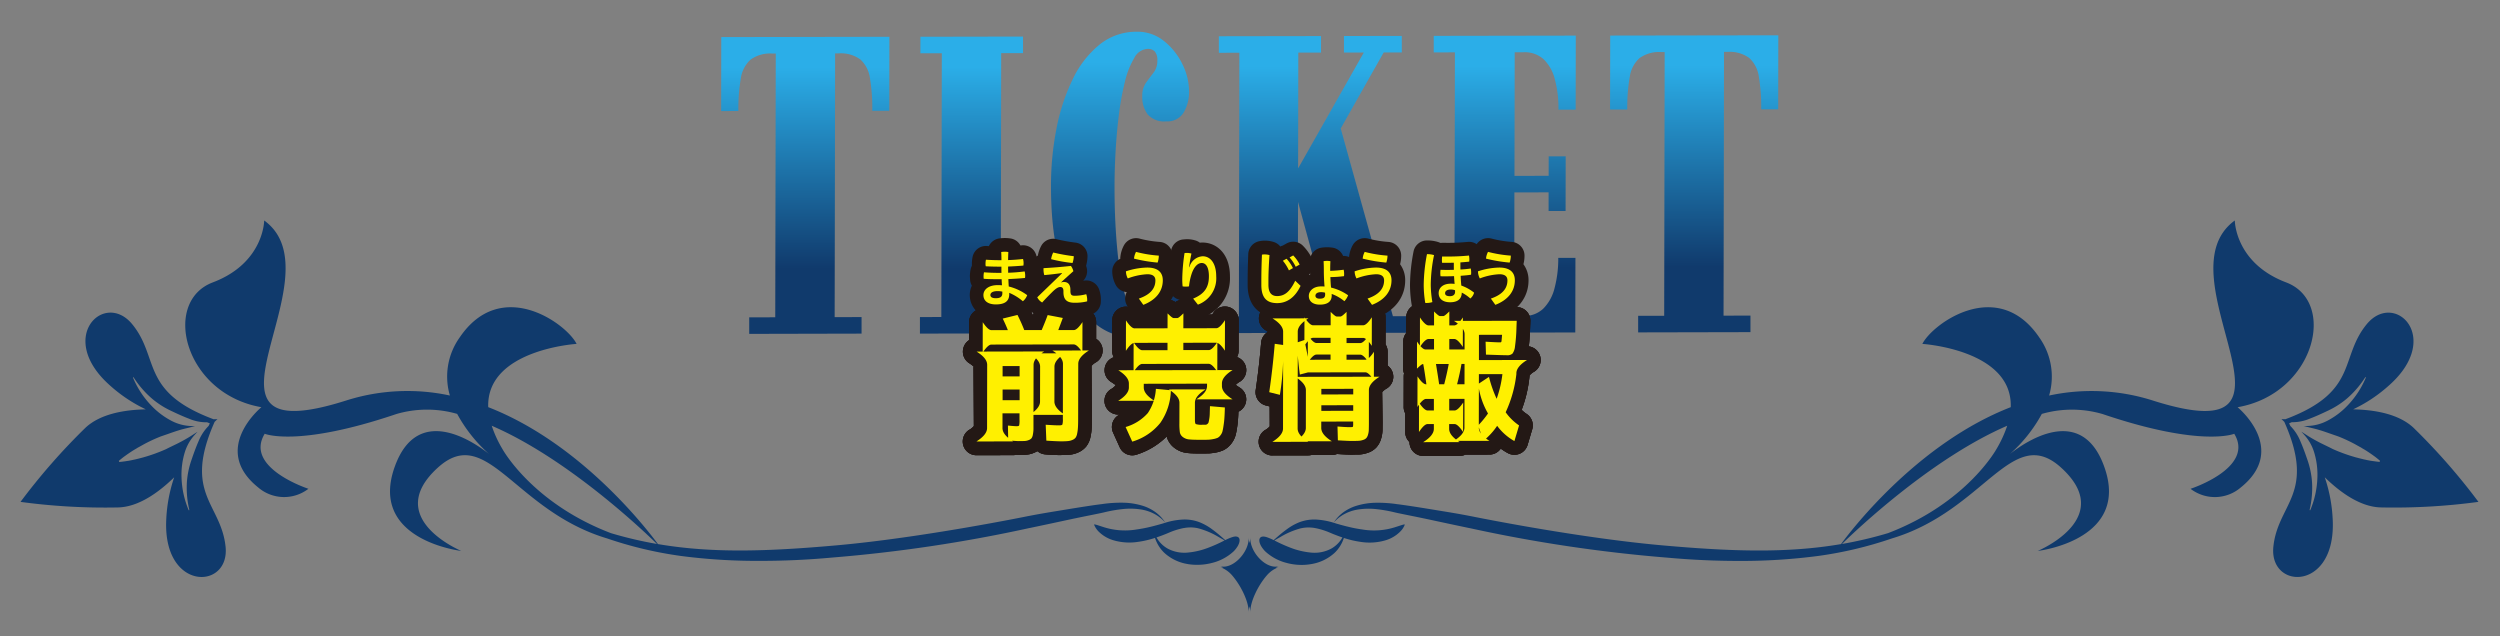 <svg xmlns="http://www.w3.org/2000/svg" xmlns:xlink="http://www.w3.org/1999/xlink" width="440" height="112" viewBox="0 0 440 112"><rect x="0" y="0" width="440" height="112" fill="#808080" stroke="none"/><defs><clipPath id="a"><rect width="440" height="112" transform="translate(292 330)" fill="none" stroke="#707070" stroke-width="1"/></clipPath><linearGradient id="b" x1="0.5" y1="0.101" x2="0.5" y2="0.781" gradientUnits="objectBoundingBox"><stop offset="0" stop-color="#2baee8"/><stop offset="1" stop-color="#103a6c"/></linearGradient></defs><g transform="translate(-292 -330)" clip-path="url(#a)"><path d="M-1424.312-4261.671a5.2,5.2,0,0,0-.14,1.053c.03-1.848-1.331-4.654-2.872-6.458a4.964,4.964,0,0,0-2.085-1.479,2.288,2.288,0,0,0,.478.062,2.365,2.365,0,0,0-.549-.255c2.121.637,5.075-2.317,5.036-5.035a4.149,4.149,0,0,0,.131.948,4.136,4.136,0,0,0,.131-.948c-.039,2.718,2.915,5.672,5.035,5.035a2.593,2.593,0,0,0-.549.255,2.26,2.26,0,0,0,.479-.062,5,5,0,0,0-2.086,1.479c-1.541,1.8-2.9,4.61-2.866,6.458A5.216,5.216,0,0,0-1424.312-4261.671Zm-190.652-15.238a26.588,26.588,0,0,1,1.4-7.477c-2.791,2.713-6.234,5.162-9.763,5.3a110.668,110.668,0,0,1-17.284-.975,111.069,111.069,0,0,1,11.406-13.025c2.572-2.427,6.743-3.179,10.646-3.262a26.117,26.117,0,0,1-6.353-4.245c-9.456-8.421-.962-16.7,3.938-10.765s1.348,11.9,14.343,16.753l.686-.017-.5.469c-5.633,12.674,1.119,14.317,1.923,21.969.357,3.4-1.786,5.341-4.224,5.341C-1611.79-4266.845-1615.3-4269.882-1614.963-4276.909Zm5.5-15.485c-.171.185-.342.365-.514.562a7.993,7.993,0,0,0-1.716,3.029,13.581,13.581,0,0,0-.576,4.535,15.991,15.991,0,0,0,1.26,5.672l.114-.013a17.165,17.165,0,0,1-.435-4.9,14.949,14.949,0,0,1,.781-3.847c.387-1.137.794-2.282,1.269-3.372a8.265,8.265,0,0,1,1.756-2.686l.022-.023.211-.448-.478-.184a7.807,7.807,0,0,1-3.174-.628c-1.112-.421-2.218-.936-3.3-1.453a14.879,14.879,0,0,1-3.288-2.139,16.917,16.917,0,0,1-3.2-3.731l-.088.074a15.966,15.966,0,0,0,3.165,4.869,13.556,13.556,0,0,0,3.643,2.765,8.121,8.121,0,0,0,3.367.9c.255.013.505.022.755.026-.667.167-1.343.316-2.006.487-.351.084-.69.189-1.028.294-.68.211-1.339.452-2.01.685-.334.114-.663.229-1,.344a27.177,27.177,0,0,0-3.034,1.414c-.255.145-.518.289-.773.435a3.839,3.839,0,0,0-.462.267c-.153.088-.306.181-.461.269-.61.377-1.2.79-1.791,1.22-.286.219-.57.452-.852.693l.084.2c.114-.013.219-.031.342-.043l.043,0c.255-.036.518-.062.777-.105s.518-.071.774-.128c.162-.03.315-.061.469-.1.316-.056.619-.136.921-.209s.611-.159.914-.238a29.28,29.28,0,0,0,3.981-1.44c.624-.325,1.269-.619,1.906-.936s1.255-.65,1.87-1.009c.153-.088.307-.188.456-.276.3-.185.6-.387.9-.576.137-.092.281-.179.417-.263Zm191.781,23.1a8.685,8.685,0,0,1-3.841-2.041,4.781,4.781,0,0,1-.755-.975c-.312-.559-.443-1.21-.084-1.506.377-.282.934-.1,1.409.083s.9.4.9.4c.215-.192.518-.462.9-.791.4-.342.9-.747,1.489-1.171a9.563,9.563,0,0,1,2.147-1.19,7.369,7.369,0,0,1,2.866-.47,12.982,12.982,0,0,1,2.99.514l.706.221.663.188c.439.119.891.246,1.327.342a23.67,23.67,0,0,0,2.524.487,12.3,12.3,0,0,0,6-.482c.535-.167.891-.293,1.119-.355a1.668,1.668,0,0,1,.342-.058,1.318,1.318,0,0,1-.118.322,3.569,3.569,0,0,1-.764,1.022,6.08,6.08,0,0,1-2.332,1.4,9.9,9.9,0,0,1-4.54.334,16.866,16.866,0,0,1-2.792-.637l-.172-.055a6.931,6.931,0,0,1-.316.789,6.163,6.163,0,0,1-1.321,1.835,7.964,7.964,0,0,1-4.171,1.984,9.291,9.291,0,0,1-1.622.137A10.278,10.278,0,0,1-1417.678-4269.289Zm2.489-6.137a13.844,13.844,0,0,0-3.754,1.594c-.413.232-.742.422-.988.562a27.5,27.5,0,0,0,3.042,1.357,13.453,13.453,0,0,0,3.279.767,6.228,6.228,0,0,0,3.71-.693,5.145,5.145,0,0,0,1.523-1.317,4.558,4.558,0,0,0,.426-.646c-.316-.1-.637-.214-.957-.338l-.693-.267-.644-.273a12.777,12.777,0,0,0-2.534-.772,6.592,6.592,0,0,0-1.153-.1A6.07,6.07,0,0,0-1415.188-4275.426Zm-19.94,6.318a7.932,7.932,0,0,1-4.171-1.985,6.22,6.22,0,0,1-1.321-1.835,6.108,6.108,0,0,1-.316-.789c-.061.016-.114.038-.171.056a16.7,16.7,0,0,1-2.792.637,9.918,9.918,0,0,1-4.54-.334,6.152,6.152,0,0,1-2.331-1.391,3.557,3.557,0,0,1-.764-1.027,1.064,1.064,0,0,1-.119-.317,1.373,1.373,0,0,1,.338.053c.233.061.588.188,1.124.355a12.338,12.338,0,0,0,6,.487,25.1,25.1,0,0,0,2.524-.487c.435-.1.888-.229,1.327-.347l.667-.189.7-.215a12.47,12.47,0,0,1,2.99-.514,7.288,7.288,0,0,1,2.866.465,9.734,9.734,0,0,1,2.147,1.19c.592.426,1.084.83,1.488,1.172.387.333.69.6.905.791,0,0,.421-.216.9-.4s1.036-.37,1.414-.087c.36.292.224.946-.088,1.5a4.718,4.718,0,0,1-.751.975,8.653,8.653,0,0,1-3.841,2.041,10.11,10.11,0,0,1-2.551.323A9.5,9.5,0,0,1-1435.128-4269.107Zm-.716-6.349a12.708,12.708,0,0,0-2.533.773l-.645.272-.694.271c-.321.119-.637.233-.956.338a4.874,4.874,0,0,0,.425.641,5.1,5.1,0,0,0,1.523,1.317,6.244,6.244,0,0,0,3.711.693,13.15,13.15,0,0,0,3.275-.768,26.18,26.18,0,0,0,3.047-1.355c-.247-.143-.576-.33-.983-.563a13.94,13.94,0,0,0-3.759-1.594,6.073,6.073,0,0,0-1.258-.13A6.561,6.561,0,0,0-1435.844-4275.457Zm-88.722,4.89a68.9,68.9,0,0,1-12.8-3.058c-16.33-4.887-21.146-20.3-29.781-12.465-9.509,8.622,3.245,14.282,4.105,14.664-1.058-.131-16.217-2.309-11.687-14.848,4.03-11.2,13.944-4.311,16.6-2.2a25.95,25.95,0,0,1-5.624-7.068,19.177,19.177,0,0,0-10.729.032c-17.434,5.9-23.145,3.463-23.145,3.463-3.657,6.006,7.692,9.685,7.692,9.685a7.007,7.007,0,0,1-8.847-.241c-8.42-6.773.572-14.118.572-14.118-13.583-2.358-17.583-18.549-8.557-21.964s9.048-10.9,9.048-10.9c13.549,9.835-16.2,41.4,14.382,31.7a35.59,35.59,0,0,1,18.3-.891,11.858,11.858,0,0,1,1.73-10.23c7.311-10.759,18.79-2.427,20.572,1.142,0,0-15.9,1-15.553,11.134,16.173,6.291,27.733,21.2,29.869,24.1,9.5,1.624,19.237,1.306,31.409.225,15.2-1.353,33.7-5.142,33.7-5.142v0c2.5-.477,3.335-.607,6.865-1.187,3.082-.505,4.908-.778,6.186-.936a22.9,22.9,0,0,1,3.806-.241,12.275,12.275,0,0,1,3.336.536,7.7,7.7,0,0,1,2.388,1.216,6.793,6.793,0,0,1,1.239,1.229c.237.325.364.505.364.505s-.154-.159-.435-.443a6.66,6.66,0,0,0-1.357-1,7.391,7.391,0,0,0-2.365-.833,12.277,12.277,0,0,0-3.144-.109,24.835,24.835,0,0,0-3.578.624c-1.269.285-3.3.662-6.173,1.277-2.643.571-3.88.835-6.8,1.449v-.006a260.519,260.519,0,0,1-34.778,5.208c-4.5.414-8.725.583-12.564.583A104.029,104.029,0,0,1-1524.566-4270.567Zm-4.029-2.089c-2.766-2.7-15.922-15.124-29.077-20.8a20.374,20.374,0,0,0,1.884,4.1s5.206,9.5,19.09,14.8l0,0A69.934,69.934,0,0,0-1528.595-4272.656Z" transform="translate(1936.222 4698.393)" fill="#103a6c" stroke="rgba(0,0,0,0)" stroke-miterlimit="10" stroke-width="1"/><path d="M-1475.216-4272.186c.8-7.652,7.556-9.295,1.923-21.969l-.5-.469.69.017c12.99-4.852,9.443-10.835,14.339-16.753s13.394,2.344,3.938,10.765a26.115,26.115,0,0,1-6.353,4.245c3.9.083,8.074.834,10.646,3.262a110.854,110.854,0,0,1,11.41,13.025,110.749,110.749,0,0,1-17.289.975c-3.529-.136-6.971-2.585-9.759-5.3a26.754,26.754,0,0,1,1.4,7.477c.337,7.028-3.172,10.065-6.221,10.064C-1473.43-4266.845-1475.573-4268.788-1475.216-4272.186Zm2.771-21.7.211.448.017.023a8.2,8.2,0,0,1,1.756,2.686c.478,1.09.882,2.235,1.273,3.372a15.14,15.14,0,0,1,.777,3.847,17.008,17.008,0,0,1-.435,4.9l.119.013a15.953,15.953,0,0,0,1.255-5.667,13.454,13.454,0,0,0-.575-4.54,7.98,7.98,0,0,0-1.717-3.029c-.166-.192-.338-.377-.509-.562l-.022-.021c.136.083.28.17.416.263.3.189.6.391.9.576.153.088.307.188.456.276.619.359,1.242.7,1.874,1.009s1.278.611,1.9.936a29.227,29.227,0,0,0,3.981,1.44c.3.079.6.163.918.238.3.074.6.153.917.209.158.045.312.071.469.1.255.058.514.093.778.128s.517.069.777.105l.039,0c.123.013.228.03.342.043l.084-.2c-.281-.241-.566-.474-.852-.693-.588-.43-1.181-.843-1.791-1.22-.15-.088-.307-.18-.462-.269a4.037,4.037,0,0,0-.456-.267l-.777-.435a27.177,27.177,0,0,0-3.034-1.414c-.334-.114-.663-.229-1-.344-.667-.232-1.33-.474-2.006-.685-.343-.1-.681-.21-1.028-.294-.667-.17-1.343-.32-2.01-.487.25,0,.5-.013.754-.026a8.1,8.1,0,0,0,3.367-.9,13.542,13.542,0,0,0,3.644-2.765,15.966,15.966,0,0,0,3.165-4.869l-.088-.074a17.162,17.162,0,0,1-3.191,3.735,15.037,15.037,0,0,1-3.292,2.134c-1.084.517-2.186,1.031-3.3,1.453a7.841,7.841,0,0,1-3.178.628Zm-109.531,23.632a260.39,260.39,0,0,1-34.778-5.208l0,.006c-2.924-.615-4.162-.878-6.8-1.448-2.876-.615-4.9-.993-6.173-1.278a24.7,24.7,0,0,0-3.578-.624,12.276,12.276,0,0,0-3.143.109,7.421,7.421,0,0,0-2.367.834,6.613,6.613,0,0,0-1.356,1c-.281.285-.435.443-.435.443s.127-.18.364-.505a6.784,6.784,0,0,1,1.239-1.229,7.728,7.728,0,0,1,2.388-1.216,12.275,12.275,0,0,1,3.336-.536,23.068,23.068,0,0,1,3.806.241c1.278.159,3.1.43,6.186.936,3.531.579,4.367.709,6.866,1.187h0l.089.018.087.017h0c1.919.388,19.193,3.83,33.528,5.1,12.171,1.082,21.907,1.4,31.408-.225,2.136-2.9,13.7-17.81,29.87-24.1.352-10.129-15.554-11.134-15.554-11.134,1.783-3.569,13.263-11.9,20.572-1.142a11.872,11.872,0,0,1,1.734,10.23,35.593,35.593,0,0,1,18.3.891c30.578,9.7.829-21.867,14.382-31.7,0,0,.022,7.485,9.044,10.9s5.026,19.606-8.552,21.964c0,0,8.987,7.344.567,14.118a7.007,7.007,0,0,1-8.847.241s11.349-3.678,7.692-9.685c0,0-5.712,2.433-23.141-3.463a19.182,19.182,0,0,0-10.73-.032,25.926,25.926,0,0,1-5.627,7.068c2.66-2.111,12.577-9,16.607,2.2,4.527,12.539-10.632,14.717-11.691,14.848.861-.381,13.614-6.042,4.105-14.664-8.635-7.837-13.454,7.581-29.786,12.466a68.884,68.884,0,0,1-12.8,3.058,104.171,104.171,0,0,1-14.235.9C-1573.245-4269.671-1577.47-4269.842-1581.976-4270.255Zm30.835-2.4a70.07,70.07,0,0,0,8.1-1.906l0,0c13.885-5.3,19.09-14.8,19.09-14.8a20.659,20.659,0,0,0,1.888-4.1C-1535.218-4287.78-1548.375-4275.352-1551.141-4272.655Z" transform="translate(2167.33 4698.393)" fill="#103a6c" stroke="rgba(0,0,0,0)" stroke-miterlimit="10" stroke-width="1"/><path d="M33.027,52.49l0-2.911,4.583-.009L37.7,3.149h-.623a5.89,5.89,0,0,0-3.806,1.067A5.459,5.459,0,0,0,31.556,7.5a31.4,31.4,0,0,0-.439,5.764l-3.029.009L28.11.256,57.7.2l-.022,13.026-2.99,0a31.72,31.72,0,0,0-.417-5.769,5.425,5.425,0,0,0-1.7-3.279,5.843,5.843,0,0,0-3.8-1.058l-.623,0-.083,46.422,4.737-.009,0,2.911Z" transform="translate(390.834 336.273)" fill="url(#b)"/><path d="M36.057,52.472l0-2.911,3.767-.009.083-46.422-3.767.009,0-2.911L54.2.194l0,2.911-3.841.009-.083,46.422,3.841-.009,0,2.911Z" transform="translate(417.851 336.242)" fill="url(#b)"/><path d="M55.979,53.81q-6.559.007-10.624-6.963T41.311,27.039a52.306,52.306,0,0,1,.953-9.926A34.786,34.786,0,0,1,45.1,8.434a17.67,17.67,0,0,1,4.728-6.146A10.291,10.291,0,0,1,56.466,0a7.327,7.327,0,0,1,4.728,1.633A11.6,11.6,0,0,1,64.43,5.694a10.727,10.727,0,0,1,1.177,4.737,7.056,7.056,0,0,1-.957,3.806A3.315,3.315,0,0,1,61.6,15.774a3.879,3.879,0,0,1-3.275-1.225,5.123,5.123,0,0,1-.948-3.249,3.9,3.9,0,0,1,.663-2.331c.443-.61.882-1.2,1.326-1.774a3.282,3.282,0,0,0,.663-2.055,2.379,2.379,0,0,0-.443-1.659,1.661,1.661,0,0,0-1.26-.461A2.807,2.807,0,0,0,55.97,4.61a14.96,14.96,0,0,0-1.66,4.237,49.753,49.753,0,0,0-1.058,5.826q-.389,3.168-.571,6.379t-.184,5.9q-.013,4.03.2,7.652t.61,6.6a35.32,35.32,0,0,0,1.036,5.145,11.681,11.681,0,0,0,1.471,3.358A2.323,2.323,0,0,0,57.7,50.9a3.55,3.55,0,0,0,2.327-.733,5.14,5.14,0,0,0,1.462-2.077,17.931,17.931,0,0,0,.957-3.1l2.52,1.488a16.7,16.7,0,0,1-1.927,3.828,8.07,8.07,0,0,1-2.858,2.581,8.864,8.864,0,0,1-4.2.922" transform="translate(435.663 335.585)" fill="url(#b)"/><path d="M48.022,52.468l0-2.911,3.609-.009.083-46.422-3.609.009,0-2.911L66.088.194l0,2.911-4,0-.035,20.375L73.617,3.092l-3.495,0,0-2.911L80.3.168l0,2.911-3.187,0-8.763,15.5,1.014-2.8L78.736,49.5l2.718,0,0,2.911-16.384.026,0-2.911,2.485,0L60.648,24.31l1.4.707L62,49.531l2.485,0v2.911Z" transform="translate(458.414 336.155)" fill="url(#b)"/><path d="M56.635,52.443l0-2.911,3.727-.009L60.45,3.1l-3.727.009,0-2.911,25-.044L81.7,13.182l-3.025,0a19.728,19.728,0,0,0-.632-5.317,7.412,7.412,0,0,0-1.971-3.543,4.929,4.929,0,0,0-3.512-1.242H70.973l-.04,21.758,6.015-.009.009-3.433,2.99,0-.018,9.628-2.99,0,0-3.284-6.019.009L70.89,49.506h1.589A4.9,4.9,0,0,0,76,48.211a7.69,7.69,0,0,0,1.984-3.6,20.119,20.119,0,0,0,.654-5.338l3.025,0L81.637,52.4Z" transform="translate(487.614 336.114)" fill="url(#b)"/><path d="M68.664,52.43l0-2.915,4.583,0,.083-46.422h-.623a5.89,5.89,0,0,0-3.806,1.067,5.459,5.459,0,0,0-1.712,3.288,31.4,31.4,0,0,0-.439,5.764l-3.029,0L63.747.191,93.332.143,93.31,13.169l-2.99,0A31.719,31.719,0,0,0,89.9,7.4a5.425,5.425,0,0,0-1.7-3.279,5.843,5.843,0,0,0-3.8-1.058l-.623,0-.083,46.422,4.737-.009,0,2.911Z" transform="translate(511.65 336.07)" fill="url(#b)"/><path d="M40.188,37.9a2.415,2.415,0,0,1-1.282-4.46,2.921,2.921,0,0,0,.825-.663l-.061-10.6c-.057.088-.277-.176-.733-.461a2.4,2.4,0,0,1-1.04-2.709,2.375,2.375,0,0,1,.983-1.348l.009-3.165a2.416,2.416,0,0,1,3.877-1.919,2.429,2.429,0,0,1,1.475-1.062l2.595-.632a2.4,2.4,0,0,1,2.718,1.229c.189.373.382.764.571,1.181.119-.307.224-.593.316-.86a2.417,2.417,0,0,1,2.735-1.563l2.665.509A2.415,2.415,0,0,1,57.45,12.5a2.436,2.436,0,0,1,2.094-.338,2.406,2.406,0,0,1,1.712,2.314l0,2.95A2.4,2.4,0,0,1,62.3,18.8a2.422,2.422,0,0,1-1.04,2.718,2.658,2.658,0,0,0-.821.663l.061,9.347c0,.716-.013,1.282-.039,1.695a9.766,9.766,0,0,1-.189,1.392,4.154,4.154,0,0,1-.746,1.712,3.786,3.786,0,0,1-1.5,1.111,4.78,4.78,0,0,1-1.55.382,26.825,26.825,0,0,1-4.136-.066,2.415,2.415,0,0,1-1.427-.58,5.016,5.016,0,0,1-.575.29,4.476,4.476,0,0,1-1.589.356l-1.15.018c-.088,0-.224,0-.417-.013a2.384,2.384,0,0,1-.536.061l-6.458.013Z" transform="translate(423.668 372.219)" fill="#231815"/><path d="M48.337,38.137a2.412,2.412,0,0,1-2.2-1.418l-1.163-2.573a2.415,2.415,0,0,1,1.181-3.187h-.285A2.412,2.412,0,0,1,44.587,26.5a2.815,2.815,0,0,0,.825-.672l-.079-.329c.075.356-.075.119-.729-.285a2.418,2.418,0,0,1,.483-4.333,2.4,2.4,0,0,1-.281-1.137l.009-5.36a2.415,2.415,0,0,1,4.425-1.335c.092.132.167.241.228.325l2.669-.22a2.42,2.42,0,0,1,1.5-2.23,2.453,2.453,0,0,1,2.3.255,2.42,2.42,0,0,1,3.811,1.98v.2l2.66,0c.066-.083.145-.193.237-.334a2.413,2.413,0,0,1,4.421,1.343l-.009,5.36a2.409,2.409,0,0,1-.281,1.124,2.416,2.416,0,0,1,.5,4.333,2.793,2.793,0,0,0-.821.659l.079.105c-.075-.342.061-.136.733.281a2.418,2.418,0,0,1-.246,4.232c-.013.5-.035.913-.061,1.251-.031.5-.092,1.032-.176,1.572a11.758,11.758,0,0,1-.237,1.234,4.244,4.244,0,0,1-.746,1.523,3.846,3.846,0,0,1-1.422,1.194,5.725,5.725,0,0,1-1.278.4,9.594,9.594,0,0,1-1.326.167l-1.321.013c-1.027,0-1.8-.022-2.322-.079a4.489,4.489,0,0,1-2.415-.944A3.715,3.715,0,0,1,54.4,34.822a13.067,13.067,0,0,1-5.286,3.187,2.382,2.382,0,0,1-.777.127" transform="translate(442.936 371.998)" fill="#231815"/><path d="M52.472,38.377a2.417,2.417,0,0,1-1.282-4.465,2.7,2.7,0,0,0,.825-.659L52,29.746l-.659-.167a2.414,2.414,0,0,1-1.8-2.687q.606-4.136.957-8.363a2.431,2.431,0,0,1,.9-1.69,3.082,3.082,0,0,1,.316-.215c-.114-.083-.272-.193-.474-.32a2.414,2.414,0,0,1,1.278-4.46l4.689-.009a1.453,1.453,0,0,1,.233-.079,2.4,2.4,0,0,1,1.655.092,2.415,2.415,0,0,1,1.33.584,2.426,2.426,0,0,1,1.4-1.572,2.457,2.457,0,0,1,2.327.268,2.412,2.412,0,0,1,3.8,1.633l.044-.061A2.415,2.415,0,0,1,72.4,14.047l-.009,4.785a2.437,2.437,0,0,1,.373,1.3l0,2.432a2.438,2.438,0,0,1,.9,1.291,2.41,2.41,0,0,1-1.04,2.718,2.743,2.743,0,0,0-.821.663l.07,5.295L71.859,33.9a5.591,5.591,0,0,1-.255,1.554,3.873,3.873,0,0,1-.83,1.506,3.582,3.582,0,0,1-1.576.97,5.4,5.4,0,0,1-1.387.277c-.334.018-.795,0-1.282.031q-.738,0-2.669-.119h-.022a2.389,2.389,0,0,1-.882.167l-3.582,0a2.339,2.339,0,0,1-.584.075l-6.313.009Z" transform="translate(463.46 371.784)" fill="#231815"/><path d="M58.95,38.5a2.409,2.409,0,0,1-2.318-1.739,2.471,2.471,0,0,1-.1-.707,2.4,2.4,0,0,1-.746-1.752l0-3.288a2.376,2.376,0,0,1-.277-1.133l.009-5.378a2.334,2.334,0,0,1,.057-.527,2.3,2.3,0,0,1-.149-.834l.009-4.772a2.423,2.423,0,0,1,.518-1.493l0-2.739a2.419,2.419,0,0,1,2.871-2.366,2.411,2.411,0,0,1,3.367-.694,2.4,2.4,0,0,1,2.27-.228,2.352,2.352,0,0,1,1.089.9,2.355,2.355,0,0,1,1.076.075,2.4,2.4,0,0,1,.9.5l7.872-.013h0a2.408,2.408,0,0,1,2.41,2.507l-.048,1.242c-.057,1.392-.136,2.445-.228,3.165a2.415,2.415,0,0,1,.961,4.438,2.923,2.923,0,0,0-.825.663A23.216,23.216,0,0,1,76.269,30.4a5.437,5.437,0,0,0,.869.707,2.419,2.419,0,0,1,.992,2.718l-.821,2.757A2.417,2.417,0,0,1,73.832,38a11.189,11.189,0,0,1-1.242-.79A2.4,2.4,0,0,1,70.6,38.262l-4.219.009a2.461,2.461,0,0,1-1,.215l-6.432.013Z" transform="translate(483.539 371.741)" fill="#231815"/><path d="M40.188,37.9a2.415,2.415,0,0,1-1.282-4.46,2.921,2.921,0,0,0,.825-.663l-.061-10.6c-.057.088-.277-.176-.733-.461a2.4,2.4,0,0,1-1.04-2.709,2.375,2.375,0,0,1,.983-1.348l.009-3.165a2.416,2.416,0,0,1,3.877-1.919,2.429,2.429,0,0,1,1.475-1.062l2.595-.632a2.4,2.4,0,0,1,2.718,1.229c.189.373.382.764.571,1.181.119-.307.224-.593.316-.86a2.417,2.417,0,0,1,2.735-1.563l2.665.509A2.415,2.415,0,0,1,57.45,12.5a2.436,2.436,0,0,1,2.094-.338,2.406,2.406,0,0,1,1.712,2.314l0,2.95A2.4,2.4,0,0,1,62.3,18.8a2.422,2.422,0,0,1-1.04,2.718,2.658,2.658,0,0,0-.821.663l.061,9.347c0,.716-.013,1.282-.039,1.695a9.766,9.766,0,0,1-.189,1.392,4.154,4.154,0,0,1-.746,1.712,3.786,3.786,0,0,1-1.5,1.111,4.78,4.78,0,0,1-1.55.382,26.825,26.825,0,0,1-4.136-.066,2.415,2.415,0,0,1-1.427-.58,5.016,5.016,0,0,1-.575.29,4.476,4.476,0,0,1-1.589.356l-1.15.018c-.088,0-.224,0-.417-.013a2.384,2.384,0,0,1-.536.061l-6.458.013Z" transform="translate(423.668 372.219)" fill="#231815"/><path d="M48.337,38.137a2.412,2.412,0,0,1-2.2-1.418l-1.163-2.573a2.415,2.415,0,0,1,1.181-3.187h-.285A2.412,2.412,0,0,1,44.587,26.5a2.815,2.815,0,0,0,.825-.672l-.079-.329c.075.356-.075.119-.729-.285a2.418,2.418,0,0,1,.483-4.333,2.4,2.4,0,0,1-.281-1.137l.009-5.36a2.415,2.415,0,0,1,4.425-1.335c.092.132.167.241.228.325l2.669-.22a2.42,2.42,0,0,1,1.5-2.23,2.453,2.453,0,0,1,2.3.255,2.42,2.42,0,0,1,3.811,1.98v.2l2.66,0c.066-.083.145-.193.237-.334a2.413,2.413,0,0,1,4.421,1.343l-.009,5.36a2.409,2.409,0,0,1-.281,1.124,2.416,2.416,0,0,1,.5,4.333,2.793,2.793,0,0,0-.821.659l.079.105c-.075-.342.061-.136.733.281a2.418,2.418,0,0,1-.246,4.232c-.013.5-.035.913-.061,1.251-.031.5-.092,1.032-.176,1.572a11.758,11.758,0,0,1-.237,1.234,4.244,4.244,0,0,1-.746,1.523,3.846,3.846,0,0,1-1.422,1.194,5.725,5.725,0,0,1-1.278.4,9.594,9.594,0,0,1-1.326.167l-1.321.013c-1.027,0-1.8-.022-2.322-.079a4.489,4.489,0,0,1-2.415-.944A3.715,3.715,0,0,1,54.4,34.822a13.067,13.067,0,0,1-5.286,3.187,2.382,2.382,0,0,1-.777.127" transform="translate(442.936 371.998)" fill="#231815"/><path d="M52.472,38.377a2.417,2.417,0,0,1-1.282-4.465,2.7,2.7,0,0,0,.825-.659L52,29.746l-.659-.167a2.414,2.414,0,0,1-1.8-2.687q.606-4.136.957-8.363a2.431,2.431,0,0,1,.9-1.69,3.082,3.082,0,0,1,.316-.215c-.114-.083-.272-.193-.474-.32a2.414,2.414,0,0,1,1.278-4.46l4.689-.009a1.453,1.453,0,0,1,.233-.079,2.4,2.4,0,0,1,1.655.092,2.415,2.415,0,0,1,1.33.584,2.426,2.426,0,0,1,1.4-1.572,2.457,2.457,0,0,1,2.327.268,2.412,2.412,0,0,1,3.8,1.633l.044-.061A2.415,2.415,0,0,1,72.4,14.047l-.009,4.785a2.437,2.437,0,0,1,.373,1.3l0,2.432a2.438,2.438,0,0,1,.9,1.291,2.41,2.41,0,0,1-1.04,2.718,2.743,2.743,0,0,0-.821.663l.07,5.295L71.859,33.9a5.591,5.591,0,0,1-.255,1.554,3.873,3.873,0,0,1-.83,1.506,3.582,3.582,0,0,1-1.576.97,5.4,5.4,0,0,1-1.387.277c-.334.018-.795,0-1.282.031q-.738,0-2.669-.119h-.022a2.389,2.389,0,0,1-.882.167l-3.582,0a2.339,2.339,0,0,1-.584.075l-6.313.009Z" transform="translate(463.46 371.784)" fill="#231815"/><path d="M58.95,38.5a2.409,2.409,0,0,1-2.318-1.739,2.471,2.471,0,0,1-.1-.707,2.4,2.4,0,0,1-.746-1.752l0-3.288a2.376,2.376,0,0,1-.277-1.133l.009-5.378a2.334,2.334,0,0,1,.057-.527,2.3,2.3,0,0,1-.149-.834l.009-4.772a2.423,2.423,0,0,1,.518-1.493l0-2.739a2.419,2.419,0,0,1,2.871-2.366,2.411,2.411,0,0,1,3.367-.694,2.4,2.4,0,0,1,2.27-.228,2.352,2.352,0,0,1,1.089.9,2.355,2.355,0,0,1,1.076.075,2.4,2.4,0,0,1,.9.5l7.872-.013h0a2.408,2.408,0,0,1,2.41,2.507l-.048,1.242c-.057,1.392-.136,2.445-.228,3.165a2.415,2.415,0,0,1,.961,4.438,2.923,2.923,0,0,0-.825.663A23.216,23.216,0,0,1,76.269,30.4a5.437,5.437,0,0,0,.869.707,2.419,2.419,0,0,1,.992,2.718l-.821,2.757A2.417,2.417,0,0,1,73.832,38a11.189,11.189,0,0,1-1.242-.79A2.4,2.4,0,0,1,70.6,38.262l-4.219.009a2.461,2.461,0,0,1-1,.215l-6.432.013Z" transform="translate(483.539 371.741)" fill="#231815"/><path d="M40.188,37.9a2.415,2.415,0,0,1-1.282-4.46,2.921,2.921,0,0,0,.825-.663l-.061-10.6c-.057.088-.277-.176-.733-.461a2.4,2.4,0,0,1-1.04-2.709,2.375,2.375,0,0,1,.983-1.348l.009-3.165a2.416,2.416,0,0,1,3.877-1.919,2.429,2.429,0,0,1,1.475-1.062l2.595-.632a2.4,2.4,0,0,1,2.718,1.229c.189.373.382.764.571,1.181.119-.307.224-.593.316-.86a2.417,2.417,0,0,1,2.735-1.563l2.665.509A2.415,2.415,0,0,1,57.45,12.5a2.436,2.436,0,0,1,2.094-.338,2.406,2.406,0,0,1,1.712,2.314l0,2.95A2.4,2.4,0,0,1,62.3,18.8a2.422,2.422,0,0,1-1.04,2.718,2.658,2.658,0,0,0-.821.663l.061,9.347c0,.716-.013,1.282-.039,1.695a9.766,9.766,0,0,1-.189,1.392,4.154,4.154,0,0,1-.746,1.712,3.786,3.786,0,0,1-1.5,1.111,4.78,4.78,0,0,1-1.55.382,26.825,26.825,0,0,1-4.136-.066,2.415,2.415,0,0,1-1.427-.58,5.016,5.016,0,0,1-.575.29,4.476,4.476,0,0,1-1.589.356l-1.15.018c-.088,0-.224,0-.417-.013a2.384,2.384,0,0,1-.536.061l-6.458.013Z" transform="translate(423.668 372.219)" fill="#231815"/><path d="M48.337,38.137a2.412,2.412,0,0,1-2.2-1.418l-1.163-2.573a2.415,2.415,0,0,1,1.181-3.187h-.285A2.412,2.412,0,0,1,44.587,26.5a2.815,2.815,0,0,0,.825-.672l-.079-.329c.075.356-.075.119-.729-.285a2.418,2.418,0,0,1,.483-4.333,2.4,2.4,0,0,1-.281-1.137l.009-5.36a2.415,2.415,0,0,1,4.425-1.335c.092.132.167.241.228.325l2.669-.22a2.42,2.42,0,0,1,1.5-2.23,2.453,2.453,0,0,1,2.3.255,2.42,2.42,0,0,1,3.811,1.98v.2l2.66,0c.066-.083.145-.193.237-.334a2.413,2.413,0,0,1,4.421,1.343l-.009,5.36a2.409,2.409,0,0,1-.281,1.124,2.416,2.416,0,0,1,.5,4.333,2.793,2.793,0,0,0-.821.659l.079.105c-.075-.342.061-.136.733.281a2.418,2.418,0,0,1-.246,4.232c-.013.5-.035.913-.061,1.251-.031.5-.092,1.032-.176,1.572a11.758,11.758,0,0,1-.237,1.234,4.244,4.244,0,0,1-.746,1.523,3.846,3.846,0,0,1-1.422,1.194,5.725,5.725,0,0,1-1.278.4,9.594,9.594,0,0,1-1.326.167l-1.321.013c-1.027,0-1.8-.022-2.322-.079a4.489,4.489,0,0,1-2.415-.944A3.715,3.715,0,0,1,54.4,34.822a13.067,13.067,0,0,1-5.286,3.187,2.382,2.382,0,0,1-.777.127" transform="translate(442.936 371.998)" fill="#231815"/><path d="M52.472,38.377a2.417,2.417,0,0,1-1.282-4.465,2.7,2.7,0,0,0,.825-.659L52,29.746l-.659-.167a2.414,2.414,0,0,1-1.8-2.687q.606-4.136.957-8.363a2.431,2.431,0,0,1,.9-1.69,3.082,3.082,0,0,1,.316-.215c-.114-.083-.272-.193-.474-.32a2.414,2.414,0,0,1,1.278-4.46l4.689-.009a1.453,1.453,0,0,1,.233-.079,2.4,2.4,0,0,1,1.655.092,2.415,2.415,0,0,1,1.33.584,2.426,2.426,0,0,1,1.4-1.572,2.457,2.457,0,0,1,2.327.268,2.412,2.412,0,0,1,3.8,1.633l.044-.061A2.415,2.415,0,0,1,72.4,14.047l-.009,4.785a2.437,2.437,0,0,1,.373,1.3l0,2.432a2.438,2.438,0,0,1,.9,1.291,2.41,2.41,0,0,1-1.04,2.718,2.743,2.743,0,0,0-.821.663l.07,5.295L71.859,33.9a5.591,5.591,0,0,1-.255,1.554,3.873,3.873,0,0,1-.83,1.506,3.582,3.582,0,0,1-1.576.97,5.4,5.4,0,0,1-1.387.277c-.334.018-.795,0-1.282.031q-.738,0-2.669-.119h-.022a2.389,2.389,0,0,1-.882.167l-3.582,0a2.339,2.339,0,0,1-.584.075l-6.313.009Z" transform="translate(463.46 371.784)" fill="#231815"/><path d="M58.95,38.5a2.409,2.409,0,0,1-2.318-1.739,2.471,2.471,0,0,1-.1-.707,2.4,2.4,0,0,1-.746-1.752l0-3.288a2.376,2.376,0,0,1-.277-1.133l.009-5.378a2.334,2.334,0,0,1,.057-.527,2.3,2.3,0,0,1-.149-.834l.009-4.772a2.423,2.423,0,0,1,.518-1.493l0-2.739a2.419,2.419,0,0,1,2.871-2.366,2.411,2.411,0,0,1,3.367-.694,2.4,2.4,0,0,1,2.27-.228,2.352,2.352,0,0,1,1.089.9,2.355,2.355,0,0,1,1.076.075,2.4,2.4,0,0,1,.9.5l7.872-.013h0a2.408,2.408,0,0,1,2.41,2.507l-.048,1.242c-.057,1.392-.136,2.445-.228,3.165a2.415,2.415,0,0,1,.961,4.438,2.923,2.923,0,0,0-.825.663A23.216,23.216,0,0,1,76.269,30.4a5.437,5.437,0,0,0,.869.707,2.419,2.419,0,0,1,.992,2.718l-.821,2.757A2.417,2.417,0,0,1,73.832,38a11.189,11.189,0,0,1-1.242-.79A2.4,2.4,0,0,1,70.6,38.262l-4.219.009a2.461,2.461,0,0,1-1,.215l-6.432.013Z" transform="translate(483.539 371.741)" fill="#231815"/><path d="M42.656,22.365c-3.165,0-4.6-2.1-4.6-4.065a3.824,3.824,0,0,1,.373-1.651,2.31,2.31,0,0,1-.29-.808c-.022-.136-.061-.689-.061-.821a5.893,5.893,0,0,1,.119-1.185,2.492,2.492,0,0,1,.233-.68c0-.119,0-.241,0-.378a5.66,5.66,0,0,1,.123-1.194,2.4,2.4,0,0,1,2.529-1.91c.114.009.224.018.334.022a2.412,2.412,0,0,1,1.822-1.352,6.7,6.7,0,0,1,1.989,0,2.383,2.383,0,0,1,1.743,1.234l.206-.022a2.421,2.421,0,0,1,2.577,1.717,5.069,5.069,0,0,1,.193,1.431c0,.075-.009.259-.026.439a2.742,2.742,0,0,1,.123.334,5.344,5.344,0,0,1,.184,1.427c0,.14-.04.676-.066.817a2.392,2.392,0,0,1-.329.852,2.392,2.392,0,0,1,.645,2.454,4.87,4.87,0,0,1-1.506,2.213,2.434,2.434,0,0,1-2.977.11,5.069,5.069,0,0,1-3.332,1.014" transform="translate(424.624 363.624)" fill="#231815"/><path d="M49.169,21.978A4.271,4.271,0,0,1,45.779,20.6c-.171.18-.334.356-.487.531a2.406,2.406,0,0,1-2.981.5,4.588,4.588,0,0,1-1.879-2.011,2.424,2.424,0,0,1,.514-2.748l.887-.856a2.435,2.435,0,0,1-.29-.632,5.961,5.961,0,0,1-.237-1.655c0-.1.018-.452.031-.553a2.426,2.426,0,0,1,1.387-1.9,5.947,5.947,0,0,1,.606-1.743,2.4,2.4,0,0,1,2.7-1.155,27.922,27.922,0,0,0,3.315.6,2.408,2.408,0,0,1,2.12,2.472,6.65,6.65,0,0,1-.25,1.607,3.25,3.25,0,0,1,.119.417A2.4,2.4,0,0,1,50.7,15.7a2.4,2.4,0,0,1,2.8,1.5,5.429,5.429,0,0,1,.325,1.888c0,.114-.018.465-.035.584a2.42,2.42,0,0,1-1.831,2,11.546,11.546,0,0,1-2.788.307" transform="translate(431.936 363.721)" fill="#231815"/><path d="M49.241,22.424a2.42,2.42,0,0,1-1.962-1.005l-.79-1.1a2.443,2.443,0,0,1-.338-2.147,3.222,3.222,0,0,1,.171-.4,2.4,2.4,0,0,1-1.927-1.242,5.143,5.143,0,0,1-.628-2.419,2.417,2.417,0,0,1,1.418-2.2c0-.057,0-.114,0-.176a5.445,5.445,0,0,1,.667-2.239,2.433,2.433,0,0,1,2.761-1.133,19.327,19.327,0,0,0,3.521.575,2.416,2.416,0,0,1,2.239,2.41v.061a5.864,5.864,0,0,1-.193,1.458,4.73,4.73,0,0,1,.9,2.823c0,2.95-1.813,5.343-4.965,6.572a2.465,2.465,0,0,1-.878.162" transform="translate(443.986 363.64)" fill="#231815"/><path d="M51.192,22.251a2.41,2.41,0,0,1-1.9-.918l-.839-1.062a2.434,2.434,0,0,1-.514-1.3A2.422,2.422,0,0,1,46.1,16.856c-.057-.6-.07-1.084-.07-1.594a35.527,35.527,0,0,1,.421-4.847A2.411,2.411,0,0,1,48.4,8.387c.145-.026.694-.07.843-.07a5.116,5.116,0,0,1,1.572.241,2.391,2.391,0,0,1,.711.373c2.485-.259,5.3,1.523,5.3,5.931a7.35,7.35,0,0,1-4.671,7.191,2.464,2.464,0,0,1-.961.2" transform="translate(451.644 363.781)" fill="#231815"/><path d="M54.4,21.783c-3.258,0-5.2-2.1-5.2-5.606v-.751c0-1.3.035-2.779.105-4.68a2.418,2.418,0,0,1,1.936-2.27,5.06,5.06,0,0,1,2.419.1,2.4,2.4,0,0,1,1.286.834,1.98,1.98,0,0,1,.439-.171l.022-.013.641-.356a2.4,2.4,0,0,1,2.832.356,8.466,8.466,0,0,1,1.633,2.27,2.429,2.429,0,0,1-.531,2.88l.2.189a2.415,2.415,0,0,1,.522,2.788c-1.822,3.855-4.733,4.43-6.3,4.43" transform="translate(462.388 363.978)" fill="#231815"/><path d="M55.448,21.153c-2.559,0-4.351-1.624-4.351-3.947a4.1,4.1,0,0,1,2.652-3.736c-.009-.281-.009-.566-.009-.852,0-.465-.013-.918-.04-1.37a2.413,2.413,0,0,1,1.958-2.524,6.683,6.683,0,0,1,2.134,0,2.41,2.41,0,0,1,1.752,1.444,2.414,2.414,0,0,1,2.441,1.818,6.019,6.019,0,0,1,.158,1.365c0,.079-.022.527-.031.606a2.442,2.442,0,0,1-.391,1.089l.07.048a2.416,2.416,0,0,1,.882,2.862A5.631,5.631,0,0,1,61.418,19.9a2.407,2.407,0,0,1-2.889.3,4.806,4.806,0,0,1-3.082.953" transform="translate(468.839 364.88)" fill="#231815"/><path d="M58.409,22.424a2.42,2.42,0,0,1-1.962-1.005l-.79-1.1a2.443,2.443,0,0,1-.338-2.147,3.216,3.216,0,0,1,.171-.4,2.4,2.4,0,0,1-1.927-1.242,5.143,5.143,0,0,1-.628-2.419,2.417,2.417,0,0,1,1.418-2.2c0-.057,0-.114,0-.176a5.445,5.445,0,0,1,.667-2.239,2.433,2.433,0,0,1,2.761-1.133,19.326,19.326,0,0,0,3.521.575,2.416,2.416,0,0,1,2.239,2.41v.061a5.864,5.864,0,0,1-.193,1.458,4.73,4.73,0,0,1,.9,2.823c0,2.95-1.813,5.343-4.965,6.572a2.464,2.464,0,0,1-.878.162" transform="translate(475.067 363.64)" fill="#231815"/><path d="M58.623,21.788c-.1,0-.421-.013-.514-.026a2.409,2.409,0,0,1-2.094-1.971,21.75,21.75,0,0,1-.312-3.622,32.207,32.207,0,0,1,.615-5.821,2.418,2.418,0,0,1,2.375-1.98h.149a6.389,6.389,0,0,1,1.822.281,3.094,3.094,0,0,1,.378.154c.123-.013.25-.013.391-.022l.9.009a34.731,34.731,0,0,0,3.5-.162,2.408,2.408,0,0,1,2.621,1.919,6.137,6.137,0,0,1,.105,1.155c0,.053-.013.351-.018.509a2.384,2.384,0,0,1,.184.5,5.419,5.419,0,0,1,.154,1.33c0,.083-.026.527-.035.606a2.388,2.388,0,0,1-.351,1.023,2.429,2.429,0,0,1,.856,2.34,4.367,4.367,0,0,1-1.567,2.494,2.429,2.429,0,0,1-2.226.373,5.6,5.6,0,0,1-4.724.439,2.381,2.381,0,0,1-.47.206,5.8,5.8,0,0,1-1.743.263m4.254-2.366h0v-.457Z" transform="translate(484.458 363.951)" fill="#231815"/><path d="M63.353,22.424a2.42,2.42,0,0,1-1.962-1.005l-.79-1.1a2.443,2.443,0,0,1-.338-2.147,3.218,3.218,0,0,1,.171-.4A2.417,2.417,0,0,1,58.5,16.519a5.192,5.192,0,0,1-.619-2.41,2.417,2.417,0,0,1,1.418-2.2c0-.057,0-.114,0-.176a5.444,5.444,0,0,1,.667-2.239,2.433,2.433,0,0,1,2.761-1.133,19.327,19.327,0,0,0,3.521.575,2.416,2.416,0,0,1,2.239,2.41v.061a5.864,5.864,0,0,1-.193,1.458,4.73,4.73,0,0,1,.9,2.823c0,2.95-1.813,5.343-4.97,6.572a2.424,2.424,0,0,1-.874.162" transform="translate(491.828 363.64)" fill="#231815"/><path d="M45.9,29.812l0-1.146-2.994,0,0,2.595c0,.781.623,1.563,1.866,2.34l-6.454.013q1.87-1.179,1.875-2.349l.018-11.134q.007-1.172-1.866-2.336l11.906-.022q-1.877,1.179-1.875,2.344l-.018,9.755c0,.672,0,1.177,0,1.51a5.389,5.389,0,0,1-.1.992,1.6,1.6,0,0,1-.237.667,1.276,1.276,0,0,1-.5.329,2.16,2.16,0,0,1-.724.162c-.241.009-.6.018-1.062.018-.22,0-.83-.04-1.826-.119l-.044-2.617c.751.075,1.256.114,1.519.114s.421-.048.457-.14a4.159,4.159,0,0,0,.061-.983m-6.48-11.849.009-5.334q.935,1.4,1.519,1.4l2.9,0q-.323-.843-.9-2.037l2.595-.637a28.42,28.42,0,0,1,1.19,2.665l3.064,0c.435-1.014.79-1.9,1.058-2.647l2.665.509c-.268.738-.536,1.444-.8,2.134l2.735,0q.586,0,1.523-1.409l-.009,5.334q-.935-1.4-1.519-1.4l-14.5.026c-.391,0-.9.465-1.523,1.4m3.495,6.519v1.87l2.994,0v-1.87Zm0-2.314,2.994,0,0-1.826-2.994,0Zm4.715,6.774c1.247-.781,1.875-1.563,1.875-2.344l.013-6.151q0-1.166-1.87-2.336l6.269-.009c-1.247.781-1.875,1.563-1.875,2.34l-.009,6.151c0,.781.619,1.559,1.866,2.34Zm4.043-11.331,6.432-.009c-1.247.781-1.875,1.563-1.875,2.344l-.018,9.707c0,.659-.013,1.172-.04,1.545a7.022,7.022,0,0,1-.14,1.054,1.766,1.766,0,0,1-.281.711,1.372,1.372,0,0,1-.553.386,2.5,2.5,0,0,1-.781.2c-.277.026-.641.044-1.111.044-.61,0-1.506-.044-2.691-.119l-.114-2.8c1.045.07,1.835.11,2.362.11.329,0,.522-.053.575-.154a2.978,2.978,0,0,0,.083-.97l.018-9.707c0-.781-.619-1.559-1.866-2.34" transform="translate(425.533 374.084)" fill="#fff000"/><path d="M64.132,21.27c-1.247.777-1.875,1.563-1.875,2.344v.465q-.007,1.172,1.866,2.336l-6.361,0c1.251-.773,1.875-1.554,1.875-2.336v-.417L48.5,23.68v.654c0,.781.619,1.559,1.866,2.336l-6.361.013c1.247-.786,1.875-1.563,1.875-2.344v-.7q.007-1.172-1.866-2.34Zm-13.5,3.3,2.638.25a10.463,10.463,0,0,1-1.844,5.725,9.96,9.96,0,0,1-4.952,3.319l-1.168-2.573a8.28,8.28,0,0,0,3.912-2.463,8.413,8.413,0,0,0,1.414-4.258M62.793,12.5l-.013,5.356c-.619-.935-1.128-1.4-1.515-1.4l-5.8.009v1.286l4.469,0c.386,0,.9-.474,1.519-1.4l-.009,5.216c-.619-.939-1.128-1.4-1.515-1.4l-11.7.018q-.586,0-1.523,1.409l.009-5.22c.619.935,1.128,1.4,1.519,1.4l4.443-.009V16.467l-5.8.013c-.391,0-.9.465-1.523,1.4l.013-5.36c.619.935,1.124,1.409,1.515,1.409l5.8-.013.009-2.625c.544.549.891.821,1.049.821h.68c.154,0,.5-.272,1.054-.825l-.009,2.625,5.8-.009c.386,0,.9-.474,1.523-1.409M52.9,24.677l6.48-.009c-1.247.781-1.875,1.563-1.875,2.344l0,3.064c0,.391.053.619.158.7a3.178,3.178,0,0,0,1.172.114h.54a.5.5,0,0,0,.325-.136.65.65,0,0,0,.2-.259c.022-.075.061-.272.119-.588a5.962,5.962,0,0,0,.092-.9c.009-.285.022-.751.04-1.387l2.621.228c-.018.764-.044,1.37-.079,1.826a13.62,13.62,0,0,1-.154,1.37,9.813,9.813,0,0,1-.189,1.019,1.879,1.879,0,0,1-.338.667,1.48,1.48,0,0,1-.5.457,3.48,3.48,0,0,1-.746.22,5.982,5.982,0,0,1-.948.123c-.3.009-.7.013-1.216.013-.922,0-1.616-.018-2.081-.066a2.129,2.129,0,0,1-1.146-.426,1.339,1.339,0,0,1-.527-.847,11.007,11.007,0,0,1-.079-1.559l.009-3.622c0-.781-.623-1.559-1.87-2.34" transform="translate(444.803 373.864)" fill="#fff000"/><path d="M63.662,19.666l3.3,0c.391,0,.9-.47,1.523-1.4l-.009,5.009q-.935-1.409-1.519-1.4l-10.084.018-1.422.378q-.165-1.08-.373-3.323l-.022,12.819c0,.781.619,1.559,1.87,2.34l-6.317.009c1.247-.781,1.875-1.563,1.875-2.344L52.5,19.921a43.878,43.878,0,0,1-.571,5.922l-1.87-.47q.612-4.2.97-8.513l1.475.206,0-2.34c0-.777-.619-1.554-1.866-2.336l6.313-.009c-1.247.781-1.875,1.563-1.875,2.34l0,1.87,1.172-.4c.356,1.7.588,2.862.694,3.481l3.907-.009v-.909l-2.476,0q-.586,0-1.528,1.409l.009-4.842c.628.931,1.133,1.4,1.523,1.4l2.476,0,0-.913-3.091,0c-.386,0-.9.474-1.519,1.414L56.26,12.2c.619.935,1.128,1.4,1.515,1.4l3.091,0,0-2.362c.544.544.9.817,1.049.817l.7,0q.231,0,1.054-.817l0,2.362,2.924,0c.391,0,.9-.474,1.523-1.409l-.009,5.031c-.623-.939-1.128-1.4-1.519-1.4l-2.924,0v.913l2.41,0c.386,0,.9-.47,1.519-1.409l-.009,4.842c-.619-.931-1.128-1.4-1.515-1.4l-2.41,0Zm1,14.294c-.465,0-1.308-.04-2.524-.11l-.066-2.437c.948.079,1.69.119,2.221.119.294,0,.461-.031.492-.079a1.616,1.616,0,0,0,.044-.536l0-.378-5.615.013v1.124c0,.781.619,1.554,1.866,2.336l-6.454.009q1.87-1.172,1.875-2.34l.009-6.669q.007-1.166-1.866-2.336l14.83-.022c-1.247.781-1.875,1.563-1.875,2.336L67.6,30.655c0,.562-.009,1.005-.018,1.321a3.126,3.126,0,0,1-.14.887,1.526,1.526,0,0,1-.307.6,1.3,1.3,0,0,1-.562.316,2.836,2.836,0,0,1-.781.154c-.263.013-.641.022-1.124.026m-5.439-6.282v.983l5.611-.013,0-.983Zm0-1.9,5.615-.013v-.983l-5.615.013Z" transform="translate(465.327 373.65)" fill="#fff000"/><path d="M71.8,18.919c-.47,0-1.695-.04-3.675-.11l-.066-2.274c1.308.083,2.178.119,2.595.119a.2.2,0,0,0,.2-.176q.033-.184.105-1.159l-4.07.009,0,4.443,8.469-.018Q73.48,20.925,73.478,22.1v.14a21.548,21.548,0,0,1-1.883,6.713,9.241,9.241,0,0,0,2.358,2.318l-.821,2.757a9.651,9.651,0,0,1-3.038-2.687,11.57,11.57,0,0,1-2.41,2.625l-.817-2.336v.026q0,1.166,1.866,2.331l-6.269.009c1.251-.777,1.875-1.559,1.875-2.336l.009-5.057-2.687,0,0,2.037.935,0q.586,0,1.523-1.4L64.1,32.427c-.623-.931-1.128-1.4-1.519-1.4l-.935,0v.839q-.007,1.172,1.866,2.34l-6.432.013c1.247-.786,1.875-1.567,1.875-2.349v-.839h-1.1q-.586,0-1.523,1.4l.009-5.189c.623.935,1.128,1.4,1.519,1.4h1.1l0-2.037H57.59c-.391,0-.9.479-1.523,1.414l.009-5.382q.935,1.4,1.519,1.4h.048c-.233-1.668-.417-2.854-.558-3.569h-.048c-.154,0-.5.268-1.054.812l.009-4.772q.935,1.409,1.519,1.4h1.475l0-1.848h-.961q-.586,0-1.523,1.4l.009-5.189q.935,1.4,1.519,1.4h.961l0-2.458c.54.549.891.817,1.049.817h.584c.154,0,.5-.272,1.054-.821l0,2.459.865,0c.391,0,.9-.465,1.523-1.4l-.009,5.189q-.935-1.4-1.519-1.4l-.865,0,0,1.848,2.691,0,0-2.691c0-.777-.619-1.559-1.87-2.34l11.046-.018L73.491,14.1a29.1,29.1,0,0,1-.259,3.3,2.492,2.492,0,0,1-.448,1.238,1.371,1.371,0,0,1-.983.285M59.886,24.033h.887c.316-1.212.584-2.41.8-3.574l-2.248,0c.263,1.589.448,2.783.558,3.569m4.465,0,.009-3.574h-.54c-.2,1.168-.461,2.362-.777,3.574Zm2.529.746-.013,6.383a16.769,16.769,0,0,0,1.62-1.989,13.6,13.6,0,0,1-1.607-4.395m0-.865,1.778-1.177a21.6,21.6,0,0,0,1.352,3.855,19.986,19.986,0,0,0,1.014-4.346l-4.14.009Z" transform="translate(485.404 373.603)" fill="#fff000"/><path d="M41.769,10.312c0-.47-.009-.957-.04-1.44a4.175,4.175,0,0,1,.628-.053,3.976,3.976,0,0,1,.623.053c-.022.474-.035.948-.044,1.418.9-.026,1.765-.092,2.63-.189a2.819,2.819,0,0,1,.1.746,2.3,2.3,0,0,1-.035.413c-.882.075-1.778.136-2.691.167,0,.263.009.724.009,1.093a28.37,28.37,0,0,0,2.906-.233,3.051,3.051,0,0,1,.092.759,2.045,2.045,0,0,1-.031.391c-.988.1-1.976.154-2.933.2.022.435.04.86.07,1.3A9.192,9.192,0,0,1,46.3,16.467a2.492,2.492,0,0,1-.76,1.071,9.194,9.194,0,0,0-2.4-1.484v.25c0,1.339-.948,1.791-2.358,1.791-1.343,0-2.186-.588-2.186-1.651,0-.926.852-1.747,2.533-1.747.255,0,.5.009.738.031-.031-.356-.053-.716-.061-1.071h-.272c-1.234,0-2.129-.009-2.884-.075a2.516,2.516,0,0,1-.031-.417,3.709,3.709,0,0,1,.075-.724c.9.07,1.7.1,2.805.1h.272c-.009-.369-.009-.724-.009-1.093h-.189c-.935,0-1.8-.022-2.568-.066a2.123,2.123,0,0,1-.04-.461,3.393,3.393,0,0,1,.075-.694c.8.053,1.651.083,2.5.083Zm.158,5.532a3.755,3.755,0,0,0-.83-.092c-.935,0-1.273.325-1.273.685s.3.566.957.566c.746,0,1.146-.233,1.146-.865Z" transform="translate(426.486 365.483)" fill="#fff000"/><path d="M45.116,12.464c-1.124.158-2.028.263-3.121.36a3.405,3.405,0,0,1-.136-.97,2.388,2.388,0,0,1,.009-.25c1.576-.083,3.218-.22,4.816-.391a2.5,2.5,0,0,1,.43.926c-.746.672-1.44,1.286-2.142,1.945l.031.035a1.116,1.116,0,0,1,.421-.088c.777,0,1.168.487,1.168,1.379v.171c0,.746.22.882.795.882a8.038,8.038,0,0,0,1.993-.277,3.046,3.046,0,0,1,.167,1.032,1.4,1.4,0,0,1-.013.233,8.944,8.944,0,0,1-2.23.241c-1.462,0-1.936-.672-1.936-1.883v-.158c0-.536-.206-.729-.558-.729-.386,0-.839.312-1.4.869-.588.584-1.242,1.247-1.787,1.857a2.137,2.137,0,0,1-.865-.918l4.368-4.223ZM47.188,9.5a3.875,3.875,0,0,1-.22,1.194,25.7,25.7,0,0,1-3.767-.672,3.735,3.735,0,0,1,.369-1.172,31.208,31.208,0,0,0,3.618.65" transform="translate(433.798 365.592)" fill="#fff000"/><path d="M46.586,17.048C48.7,16.323,49.5,15.2,49.5,13.839c0-.685-.443-1.076-1.414-1.076a11.1,11.1,0,0,0-3.446.738,2.779,2.779,0,0,1-.325-1.251,12.632,12.632,0,0,1,3.74-.663c2.011,0,2.748.957,2.748,2.239,0,1.883-1.137,3.433-3.429,4.324ZM50.1,9.484v.066a3.628,3.628,0,0,1-.211,1.163,26.245,26.245,0,0,1-4.153-.7,3.081,3.081,0,0,1,.356-1.185,21.565,21.565,0,0,0,4.008.659" transform="translate(445.85 365.503)" fill="#fff000"/><path d="M48.488,16.91c2.05-.847,2.775-2.05,2.775-3.925,0-1.607-.522-2.344-1.26-2.344-.716,0-1.365.676-1.787,1.927a10.8,10.8,0,0,0-.457,2.186,2.854,2.854,0,0,1-.553.044,2.981,2.981,0,0,1-.571-.044,12.512,12.512,0,0,1-.061-1.357,33.23,33.23,0,0,1,.4-4.5,2.174,2.174,0,0,1,.4-.031,2.837,2.837,0,0,1,.812.114c-.224,1.1-.347,1.848-.413,2.4h.053a2.581,2.581,0,0,1,2.336-1.923c1.387,0,2.388,1.26,2.388,3.543a4.938,4.938,0,0,1-3.222,4.974Z" transform="translate(453.505 365.646)" fill="#fff000"/><path d="M49.744,13.554c0-1.269.031-2.722.105-4.583a2.479,2.479,0,0,1,.5-.044,3.431,3.431,0,0,1,.83.114c-.127,1.8-.189,3.345-.189,4.566v.676c0,1.321.5,1.976,1.537,1.976,1.168,0,2.178-.593,3.178-2.7l.944.9C55.622,16.627,54.13,17.5,52.532,17.5c-1.778,0-2.788-.869-2.788-3.192Zm4.438-3.868a6.714,6.714,0,0,1,1.124,1.651l-.711.4a7.244,7.244,0,0,0-1.067-1.695Zm1.168-.58a6.068,6.068,0,0,1,1.137,1.607l-.694.391a6.785,6.785,0,0,0-1.084-1.642Z" transform="translate(464.252 365.85)" fill="#fff000"/><path d="M55.414,10.939a21.892,21.892,0,0,0,2.366-.2,3.363,3.363,0,0,1,.083.764,2.972,2.972,0,0,1-.022.369,19.465,19.465,0,0,1-2.393.167c.018.61.048,1.234.114,1.844a8.72,8.72,0,0,1,3,1.357,3.185,3.185,0,0,1-.654,1.04A7.55,7.55,0,0,0,55.668,15c.009.1.009.189.009.263,0,1.128-.8,1.62-2.094,1.62-1.22,0-1.936-.588-1.936-1.537,0-.8.729-1.668,2.147-1.668.211,0,.413,0,.623.018-.083-.926-.127-1.923-.127-2.937,0-.514-.013-1.019-.044-1.519a3.217,3.217,0,0,1,.6-.057,3.076,3.076,0,0,1,.6.057c-.022.5-.035,1.005-.035,1.519Zm-1.6,3.749c-.733,0-1,.307-1,.641,0,.285.233.509.76.509.663,0,.948-.2.948-.738a2.6,2.6,0,0,0-.022-.32,2.462,2.462,0,0,0-.685-.092" transform="translate(470.704 366.731)" fill="#fff000"/><path d="M55.754,17.048c2.116-.724,2.915-1.853,2.915-3.209,0-.685-.443-1.076-1.414-1.076a11.1,11.1,0,0,0-3.446.738,2.779,2.779,0,0,1-.325-1.251,12.632,12.632,0,0,1,3.74-.663c2.011,0,2.748.957,2.748,2.239,0,1.883-1.137,3.433-3.429,4.324Zm3.512-7.564v.066a3.629,3.629,0,0,1-.211,1.163,26.245,26.245,0,0,1-4.153-.7,3.081,3.081,0,0,1,.356-1.185,21.565,21.565,0,0,0,4.008.659" transform="translate(476.932 365.503)" fill="#fff000"/><path d="M56.978,8.917a3.972,3.972,0,0,1,1.093.167,26.934,26.934,0,0,0-.58,5.22,19.4,19.4,0,0,0,.285,3.051,3.471,3.471,0,0,1-1.019.154,2.061,2.061,0,0,1-.233-.009,19.558,19.558,0,0,1-.272-3.2,29.864,29.864,0,0,1,.575-5.387Zm5.729,2.041c0,.224,0,.439.013.663.641-.035,1.238-.092,1.809-.18a3.308,3.308,0,0,1,.075.738c0,.136-.013.255-.022.356-.558.088-1.181.145-1.831.189.022.58.066,1.15.114,1.717a7.8,7.8,0,0,1,2.252,1.251,1.932,1.932,0,0,1-.663,1.027,6.724,6.724,0,0,0-1.506-1.036c-.009,1.133-.742,1.7-2.046,1.7s-2.019-.632-2.019-1.607c0-.918.733-1.664,2.134-1.664a5.009,5.009,0,0,1,.672.04c-.04-.452-.075-.918-.1-1.365-.514.022-1.027.031-1.523.031-.294,0-.579,0-.852-.009a3.174,3.174,0,0,1-.04-.558,3.782,3.782,0,0,1,.04-.58c.378.009.768.022,1.168.022s.79-.013,1.181-.022c-.013-.233-.013-.457-.013-.685v-.566c-.413.009-.821.022-1.22.022-.285,0-.566,0-.852-.013-.013-.136-.022-.294-.022-.452a3.781,3.781,0,0,1,.044-.65c.316.009.641.009.966.009a36.983,36.983,0,0,0,3.754-.176,3.322,3.322,0,0,1,.066.672,3.915,3.915,0,0,1-.022.4c-.5.053-1.018.1-1.558.136Zm-1.69,4.184c-.746,0-1,.307-1,.654s.294.518.843.518.913-.246.913-.781c0-.1,0-.167-.009-.263a1.916,1.916,0,0,0-.746-.127" transform="translate(486.322 365.815)" fill="#fff000"/><path d="M60.7,17.048c2.116-.724,2.915-1.853,2.915-3.209,0-.685-.443-1.076-1.414-1.076a11.1,11.1,0,0,0-3.446.738,2.779,2.779,0,0,1-.325-1.251,12.632,12.632,0,0,1,3.74-.663c2.011,0,2.748.957,2.748,2.239,0,1.883-1.137,3.433-3.429,4.324ZM64.21,9.484v.066A3.628,3.628,0,0,1,64,10.713a26.244,26.244,0,0,1-4.153-.7A3.081,3.081,0,0,1,60.2,8.825a21.565,21.565,0,0,0,4.008.659" transform="translate(493.693 365.503)" fill="#fff000"/></g></svg>